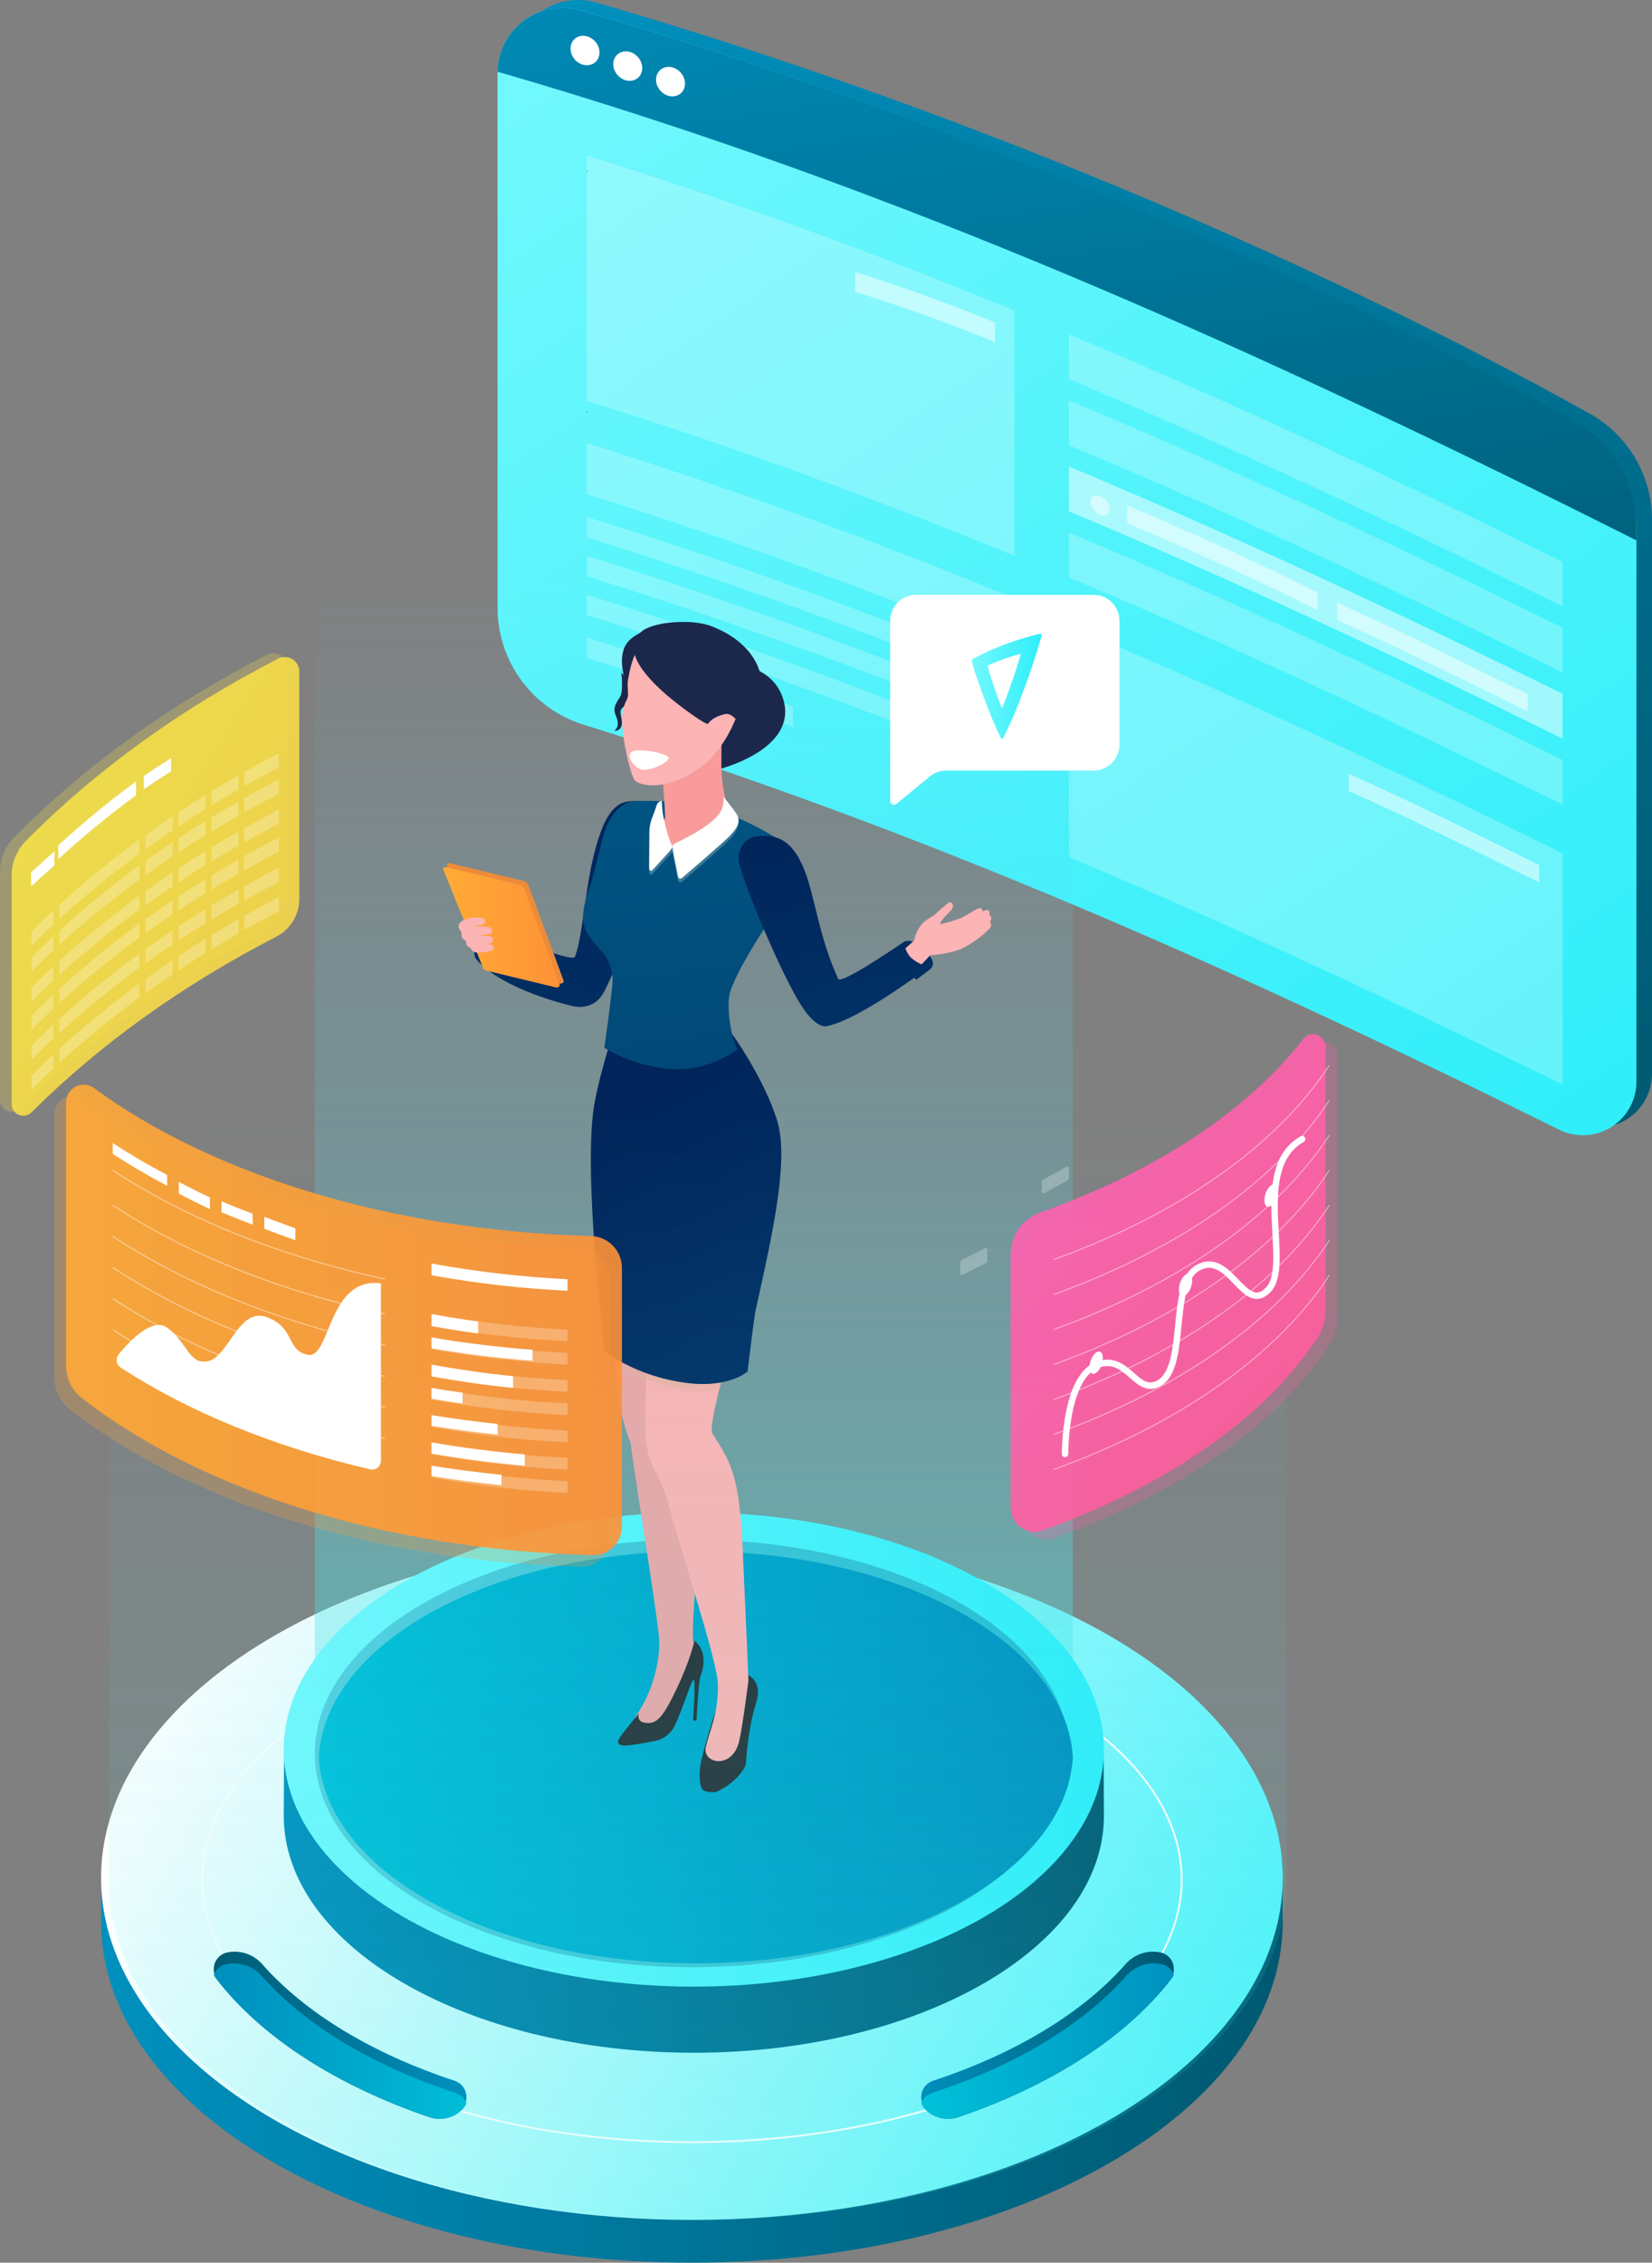 <?xml version="1.0" encoding="UTF-8"?>
<svg width="425px" height="582px" viewBox="0 0 425 582" version="1.1" xmlns="http://www.w3.org/2000/svg" xmlns:xlink="http://www.w3.org/1999/xlink">
    <rect x="0" y="0" width="425" height="582" fill="#808080" stroke="none"/>
    <!-- Generator: Sketch 51.1 (57501) - http://www.bohemiancoding.com/sketch -->
    <title>Asset 30</title>
    <desc>Created with Sketch.</desc>
    <defs>
        <linearGradient x1="12.252%" y1="-5.151%" x2="89.773%" y2="107.44%" id="linearGradient-1">
            <stop stop-color="#0090BE" offset="0%"></stop>
            <stop stop-color="#005971" offset="100%"></stop>
        </linearGradient>
        <linearGradient x1="12.258%" y1="-5.151%" x2="89.779%" y2="107.44%" id="linearGradient-2">
            <stop stop-color="#72F8FD" offset="0%"></stop>
            <stop stop-color="#2EEEF9" offset="100%"></stop>
        </linearGradient>
        <linearGradient x1="23.945%" y1="-28.719%" x2="77.84%" y2="136.638%" id="linearGradient-3">
            <stop stop-color="#0090BE" offset="0%"></stop>
            <stop stop-color="#005971" offset="100%"></stop>
        </linearGradient>
        <linearGradient x1="-0.319%" y1="48.851%" x2="99.673%" y2="48.851%" id="linearGradient-4">
            <stop stop-color="#0090BE" offset="0%"></stop>
            <stop stop-color="#005971" offset="100%"></stop>
        </linearGradient>
        <linearGradient x1="3.365%" y1="37.512%" x2="97.365%" y2="62.512%" id="linearGradient-5">
            <stop stop-color="#FFFFFF" offset="0%"></stop>
            <stop stop-color="#57F4FB" offset="100%"></stop>
        </linearGradient>
        <linearGradient x1="50.466%" y1="100.035%" x2="50.466%" y2="10.043%" id="linearGradient-6">
            <stop stop-color="#44ECE0" offset="0%"></stop>
            <stop stop-color="#5FD3FB" stop-opacity="0" offset="100%"></stop>
        </linearGradient>
        <linearGradient x1="0.253%" y1="-0.021%" x2="100.458%" y2="100.138%" id="linearGradient-7">
            <stop stop-color="#F7E748" offset="0%"></stop>
            <stop stop-color="#F7D348" offset="100%"></stop>
        </linearGradient>
        <linearGradient x1="-1.296%" y1="-0.322%" x2="98.871%" y2="99.849%" id="linearGradient-8">
            <stop stop-color="#F7E748" offset="0%"></stop>
            <stop stop-color="#F7D348" offset="100%"></stop>
        </linearGradient>
        <linearGradient x1="-0.728%" y1="49.657%" x2="99.272%" y2="49.657%" id="linearGradient-9">
            <stop stop-color="#0090BE" offset="0%"></stop>
            <stop stop-color="#005971" offset="100%"></stop>
        </linearGradient>
        <linearGradient x1="0.27%" y1="50.014%" x2="100.27%" y2="50.014%" id="linearGradient-10">
            <stop stop-color="#72F8FD" offset="0%"></stop>
            <stop stop-color="#2EEEF9" offset="100%"></stop>
        </linearGradient>
        <linearGradient x1="1.577%" y1="50.208%" x2="101.581%" y2="50.208%" id="linearGradient-11">
            <stop stop-color="#015482" offset="0%"></stop>
            <stop stop-color="#01245A" offset="100%"></stop>
        </linearGradient>
        <linearGradient x1="0.979%" y1="50.517%" x2="100.979%" y2="50.517%" id="linearGradient-12">
            <stop stop-color="#00BFD8" offset="0%"></stop>
            <stop stop-color="#0090BE" offset="100%"></stop>
        </linearGradient>
        <linearGradient x1="113.607%" y1="292.57%" x2="33.627%" y2="13.534%" id="linearGradient-13">
            <stop stop-color="#015482" offset="0%"></stop>
            <stop stop-color="#01245A" offset="100%"></stop>
        </linearGradient>
        <linearGradient x1="-47.989%" y1="527.199%" x2="56.014%" y2="-9.706%" id="linearGradient-14">
            <stop stop-color="#015482" offset="0%"></stop>
            <stop stop-color="#01245A" offset="100%"></stop>
        </linearGradient>
        <linearGradient x1="-7.114%" y1="70.724%" x2="92.886%" y2="70.724%" id="linearGradient-15">
            <stop stop-color="#00BFD8" offset="0%"></stop>
            <stop stop-color="#0090BE" offset="100%"></stop>
        </linearGradient>
        <linearGradient x1="2.722%" y1="49.556%" x2="102.584%" y2="49.556%" id="linearGradient-16">
            <stop stop-color="#FFAA36" offset="0%"></stop>
            <stop stop-color="#FF9136" offset="100%"></stop>
        </linearGradient>
        <linearGradient x1="46.645%" y1="1.754%" x2="86.613%" y2="384.782%" id="linearGradient-17">
            <stop stop-color="#015482" offset="0%"></stop>
            <stop stop-color="#01245A" offset="100%"></stop>
        </linearGradient>
        <linearGradient x1="323.448%" y1="1727.496%" x2="-20.339%" y2="-374.069%" id="linearGradient-18">
            <stop stop-color="#015482" offset="0%"></stop>
            <stop stop-color="#01245A" offset="100%"></stop>
        </linearGradient>
        <linearGradient x1="114.749%" y1="393.183%" x2="40.791%" y2="-10.87%" id="linearGradient-19">
            <stop stop-color="#015482" offset="0%"></stop>
            <stop stop-color="#01245A" offset="100%"></stop>
        </linearGradient>
        <linearGradient x1="50.366%" y1="100.255%" x2="50.366%" y2="9.255%" id="linearGradient-20">
            <stop stop-color="#44ECE0" offset="0%"></stop>
            <stop stop-color="#5FD3FB" stop-opacity="0" offset="100%"></stop>
        </linearGradient>
        <linearGradient x1="0.54%" y1="50.729%" x2="101.275%" y2="50.729%" id="linearGradient-21">
            <stop stop-color="#FFAA36" offset="0%"></stop>
            <stop stop-color="#FF9136" offset="100%"></stop>
        </linearGradient>
        <linearGradient x1="0.68%" y1="49.777%" x2="100.482%" y2="49.777%" id="linearGradient-22">
            <stop stop-color="#FFAA36" offset="0%"></stop>
            <stop stop-color="#FF9136" offset="100%"></stop>
        </linearGradient>
        <linearGradient x1="22.232%" y1="-7.688%" x2="116.476%" y2="135.098%" id="linearGradient-23">
            <stop stop-color="#FF64B8" offset="0%"></stop>
            <stop stop-color="#FF598A" offset="100%"></stop>
        </linearGradient>
        <linearGradient x1="-0.009%" y1="50.01%" x2="100.22%" y2="50.01%" id="linearGradient-24">
            <stop stop-color="#72F8FD" offset="0%"></stop>
            <stop stop-color="#2EEEF9" offset="100%"></stop>
        </linearGradient>
        <linearGradient x1="-2.199%" y1="50.803%" x2="97.862%" y2="50.803%" id="linearGradient-25">
            <stop stop-color="#0090BE" offset="0%"></stop>
            <stop stop-color="#005971" offset="100%"></stop>
        </linearGradient>
        <linearGradient x1="3.955%" y1="49.766%" x2="103.982%" y2="49.766%" id="linearGradient-26">
            <stop stop-color="#00BFD8" offset="0%"></stop>
            <stop stop-color="#0090BE" offset="100%"></stop>
        </linearGradient>
        <linearGradient x1="97.89%" y1="50.804%" x2="-2.15%" y2="50.804%" id="linearGradient-27">
            <stop stop-color="#0090BE" offset="0%"></stop>
            <stop stop-color="#005971" offset="100%"></stop>
        </linearGradient>
        <linearGradient x1="103.981%" y1="49.765%" x2="3.981%" y2="49.765%" id="linearGradient-28">
            <stop stop-color="#00BFD8" offset="0%"></stop>
            <stop stop-color="#0090BE" offset="100%"></stop>
        </linearGradient>
    </defs>
    <g id="Page-1" stroke="none" stroke-width="1" fill="none" fill-rule="evenodd">
        <g id="Driven---Coach" transform="translate(-838, -121)">
            <g id="Asset-30" transform="translate(838, 121)">
                <path d="M408.924,106.352 C335.271,65.379 243.12,26.655 153.435,0.667 C148.375,-0.805 142.918,0.19 138.702,3.353 C134.487,6.516 132.004,11.479 132,16.751 L132,154.343 C131.999,168.121 140.957,180.298 154.105,184.393 C241.743,211.61 321.652,247.161 405.047,288.553 C409.324,290.683 414.398,290.449 418.461,287.934 C422.523,285.418 424.997,280.98 425,276.2 L425,133.682 C425.002,122.327 418.847,111.864 408.924,106.352 Z" id="Shape" fill="url(#linearGradient-1)" fill-rule="nonzero"></path>
                <path d="M404.941,108.343 C331.289,67.396 239.181,28.655 149.435,2.667 C144.375,1.195 138.918,2.19 134.702,5.353 C130.487,8.516 128.004,13.479 128,18.751 L128,156.334 C127.993,170.117 136.952,182.299 150.105,186.393 C237.743,213.61 317.652,249.161 401.047,290.553 C405.324,292.683 410.398,292.449 414.461,289.934 C418.523,287.418 420.997,282.98 421,278.2 L421,135.708 C421.012,124.345 414.865,113.87 404.941,108.343 Z" id="Shape" fill="url(#linearGradient-2)" fill-rule="nonzero"></path>
                <path d="M404.94,108.139 C331.269,67.263 239.107,28.598 149.411,2.661 C144.352,1.197 138.899,2.195 134.688,5.353 C130.478,8.512 128,13.464 128,18.722 L128,18.444 C231.508,48.444 323.322,89.868 421,139 L421,135.45 C421.011,124.11 414.863,113.656 404.94,108.139 Z" id="Shape" fill="url(#linearGradient-3)" fill-rule="nonzero"></path>
                <ellipse id="Oval" fill="#FFFFFF" fill-rule="nonzero" transform="translate(150.5, 13) rotate(-41.28) translate(-150.5, -13) " cx="150.5" cy="13" rx="3.5" ry="4"></ellipse>
                <ellipse id="Oval" fill="#FFFFFF" fill-rule="nonzero" transform="translate(161.5, 17) rotate(-41.28) translate(-161.5, -17) " cx="161.5" cy="17" rx="3.5" ry="4"></ellipse>
                <ellipse id="Oval" fill="#FFFFFF" fill-rule="nonzero" transform="translate(172.5, 21) rotate(-41.28) translate(-172.5, -21) " cx="172.5" cy="21" rx="3.5" ry="4"></ellipse>
                <path d="M261,79.917 L261,143 C225.167,128.267 188.805,114.897 151,103.083 L151,40 C188.805,51.823 225.167,65.175 261,79.917 Z" id="Shape" fill="#FFFFFF" fill-rule="nonzero" opacity="0.25"></path>
                <path d="M261,153.898 L261,167 C225.167,152.274 188.805,138.91 151,127.102 L151,114 C188.805,125.809 225.167,139.164 261,153.898 Z" id="Shape" fill="#FFFFFF" fill-rule="nonzero" opacity="0.25"></path>
                <path d="M261,172.776 L261,178 C225.167,163.319 188.805,149.997 151,138.224 L151,133 C188.805,144.746 225.167,158.086 261,172.776 Z" id="Shape" fill="#FFFFFF" fill-rule="nonzero" opacity="0.25"></path>
                <path d="M261,182.776 L261,188 C225.167,173.319 188.805,159.997 151,148.224 L151,143 C188.805,154.772 225.167,168.06 261,182.776 Z" id="Shape" fill="#FFFFFF" fill-rule="nonzero" opacity="0.25"></path>
                <path d="M261,192.776 L261,198 C225.167,183.319 188.805,169.997 151,158.224 L151,153 C188.805,164.772 225.167,178.086 261,192.776 Z" id="Shape" fill="#FFFFFF" fill-rule="nonzero" opacity="0.25"></path>
                <path d="M204,181.779 L204,187 C186.606,180.746 168.939,174.82 151,169.221 L151,164 C168.962,169.587 186.629,175.513 204,181.779 Z" id="Shape" fill="#FFFFFF" fill-rule="nonzero" opacity="0.25"></path>
                <path d="M256,82.962 L256,88 C244.276,83.217 232.375,78.882 220,75.046 L220,70 C232.375,73.835 244.276,78.179 256,82.962 Z" id="Shape" fill="#FFFFFF" fill-rule="nonzero" opacity="0.5"></path>
                <path d="M151.11,44 L151,44" id="Shape" stroke="#231F20" stroke-width="0.25"></path>
                <path d="M151.11,106 L151,106" id="Shape" stroke="#231F20" stroke-width="0.25"></path>
                <path d="M402,195.461 L402,207 C359.261,185.873 317.424,166.27 275,148.539 L275,137 C317.424,154.731 359.261,174.334 402,195.461 Z" id="Shape" fill="#FFFFFF" fill-rule="nonzero" opacity="0.25"></path>
                <path d="M402,219.503 L402,279 C359.261,257.838 317.424,238.235 275,220.497 L275,161 C317.424,178.738 359.261,198.35 402,219.503 Z" id="Shape" fill="#FFFFFF" fill-rule="nonzero" opacity="0.25"></path>
                <path d="M402,178.461 L402,190 C359.261,168.873 317.424,149.27 275,131.539 L275,120 C317.424,137.731 359.261,157.377 402,178.461 Z" id="Shape" fill="#FFFFFF" fill-rule="nonzero" opacity="0.5"></path>
                <path d="M402,161.461 L402,173 C359.261,151.873 317.424,132.27 275,114.539 L275,103 C317.424,120.731 359.261,140.334 402,161.461 Z" id="Shape" fill="#FFFFFF" fill-rule="nonzero" opacity="0.25"></path>
                <path d="M402,144.461 L402,156 C359.261,134.873 317.424,115.27 275,97.504 L275,86 C317.424,103.731 359.261,123.334 402,144.461 Z" id="Shape" fill="#FFFFFF" fill-rule="nonzero" opacity="0.25"></path>
                <path d="M339,152.435 L339,157 C322.514,148.637 306.374,141.579 290,134.565 L290,130 C306.374,137.014 322.514,144.073 339,152.435 Z" id="Shape" fill="#FFFFFF" fill-rule="nonzero" opacity="0.5"></path>
                <path d="M393,178.536 L393,183 C376.506,174.83 360.201,166.738 344,159.464 L344,155 C360.546,162.48 376.471,170.4 393,178.536 Z" id="Shape" fill="#FFFFFF" fill-rule="nonzero" opacity="0.5"></path>
                <path d="M396,222.534 L396,227 C379.514,218.828 363.201,210.733 347,203.466 L347,199 C363.546,206.44 379.514,214.362 396,222.534 Z" id="Shape" fill="#FFFFFF" fill-rule="nonzero" opacity="0.5"></path>
                <ellipse id="Oval" fill="#FFFFFF" fill-rule="nonzero" opacity="0.5" transform="translate(283, 130) rotate(-41.28) translate(-283, -130) " cx="283" cy="130" rx="2" ry="3"></ellipse>
                <path d="M330,494.328 C330,542.746 261.956,582 178.013,582 C94.07,582 26,542.746 26,494.328 C26,487.503 26.165,479 26.165,479 L329.852,479 C329.852,479 330,487.642 330,494.328 Z" id="Shape" fill="url(#linearGradient-4)" fill-rule="nonzero"></path>
                <ellipse id="Oval" fill="url(#linearGradient-5)" fill-rule="nonzero" cx="178" cy="483" rx="152" ry="88"></ellipse>
                <ellipse id="Oval-2" stroke="#FFFFFF" stroke-width="0.5" cx="178" cy="483.5" rx="126" ry="67.5"></ellipse>
                <path d="M276,450.558 C276,481.726 232.348,507 178.504,507 C124.661,507 81,481.7 81,450.558 L81,141.576 C81,141.576 105.07,104 181.4,104 C253.017,104 276,141.576 276,141.576 L276,450.558 Z" id="Shape-2" fill="url(#linearGradient-6)" fill-rule="nonzero" opacity="0.5"></path>
                <path d="M4.7669653e-05,224.195 L4.7669653e-05,283.003 C-0.007,284.21 0.717,285.302 1.833,285.769 C2.948,286.235 4.236,285.983 5.093,285.132 C22.583,267.687 43.878,252.405 68.071,239.955 C71.731,238.054 74.019,234.272 74,230.155 L74,171.729 C74.011,170.437 73.352,169.232 72.259,168.541 C71.145,167.862 69.756,167.819 68.602,168.428 C43.547,181.303 21.591,197.193 3.665,215.342 C1.328,217.7 0.012,220.879 4.7669653e-05,224.195 Z" id="Shape-3" fill="url(#linearGradient-7)" fill-rule="nonzero" opacity="0.25"></path>
                <path d="M3,225.205 L3,284.012 C2.997,285.217 3.721,286.306 4.836,286.77 C5.951,287.234 7.236,286.982 8.092,286.132 C25.578,268.702 46.867,253.409 71.055,240.949 C74.71,239.059 77.003,235.292 77,231.183 L77,172.724 C77.002,171.422 76.322,170.215 75.208,169.54 C74.094,168.865 72.707,168.82 71.551,169.422 C46.484,182.299 24.551,198.191 6.612,216.342 C4.291,218.71 2.994,221.892 3,225.205 Z" id="Shape-4" fill="url(#linearGradient-8)" fill-rule="nonzero" opacity="0.9"></path>
                <path d="M14,219 L14,222.61 C11.96,224.381 9.96,226.177 8,228 L8,224.39 C9.953,222.567 11.953,220.77 14,219 Z" id="Shape-5" fill="#FFFFFF" fill-rule="nonzero"></path>
                <path d="M35,201 L35,204.562 C28.038,209.667 21.361,215.154 15,221 L15,217.438 C21.361,211.593 28.038,206.105 35,201 Z" id="Shape-6" fill="#FFFFFF" fill-rule="nonzero"></path>
                <path d="M44,195 L44,198.417 C41.608,199.912 39.275,201.439 37,203 L37,199.591 C39.281,198.031 41.614,196.5 44,195 Z" id="Shape-7" fill="#FFFFFF" fill-rule="nonzero"></path>
                <g id="Group" opacity="0.25" transform="translate(8, 193)" fill="#FFFFFF" fill-rule="nonzero">
                    <path d="M63.728,0.747 L63.728,4.397 C60.701,5.973 57.717,7.588 54.777,9.242 L54.777,5.584 C57.717,3.925 60.701,2.313 63.728,0.747 Z" id="Shape-8"></path>
                    <path d="M5.725,41.187 L5.725,44.845 C3.808,46.639 1.929,48.459 0.088,50.305 L0.088,46.647 C1.92,44.845 3.805,42.981 5.725,41.187 Z" id="Shape-9"></path>
                    <path d="M27.862,22.906 L27.862,26.555 C20.687,31.798 13.806,37.434 7.25,43.438 L7.25,39.789 C13.804,33.783 20.685,28.146 27.862,22.906 Z" id="Shape-10"></path>
                    <path d="M36.436,16.883 L36.436,20.558 C34.04,22.17 31.702,23.809 29.422,25.474 L29.422,21.816 C31.708,20.139 34.046,18.495 36.436,16.883 Z" id="Shape-11"></path>
                    <path d="M44.896,11.431 L44.896,15.089 C42.512,16.566 40.174,18.073 37.883,19.609 L37.883,15.951 C40.174,14.409 42.512,12.902 44.896,11.431 Z" id="Shape-12"></path>
                    <path d="M53.365,6.384 L53.365,10.042 C50.99,11.413 48.631,12.803 46.352,14.21 L46.352,10.552 C48.631,9.136 50.99,7.747 53.365,6.384 Z" id="Shape-13"></path>
                </g>
                <g id="Group-2" opacity="0.25" transform="translate(8, 200)" fill="#FFFFFF" fill-rule="nonzero">
                    <path d="M63.728,0.474 L63.728,4.123 C60.701,5.696 57.717,7.307 54.777,8.956 L54.777,5.307 C57.717,3.646 60.701,2.035 63.728,0.474 Z" id="Shape-14"></path>
                    <path d="M5.725,40.816 L5.725,44.465 C3.808,46.254 1.929,48.07 0.088,49.912 L0.088,46.263 C1.92,44.43 3.805,42.605 5.725,40.816 Z" id="Shape-15"></path>
                    <path d="M27.862,22.579 L27.862,26.219 C20.687,31.45 13.806,37.072 7.25,43.061 L7.25,39.421 C13.804,33.429 20.685,27.807 27.862,22.579 Z" id="Shape-16"></path>
                    <path d="M36.436,16.57 L36.436,20.219 C34.04,21.822 31.702,23.453 29.422,25.114 L29.422,21.482 C31.708,19.81 34.046,18.173 36.436,16.57 Z" id="Shape-17"></path>
                    <path d="M44.896,11.123 L44.896,14.772 C42.512,16.246 40.174,17.749 37.883,19.281 L37.883,15.632 C40.174,14.099 42.512,12.596 44.896,11.123 Z" id="Shape-18"></path>
                    <path d="M53.365,6.14 L53.365,9.789 C50.99,11.149 48.631,12.535 46.352,13.947 L46.352,10.298 C48.631,8.842 50.99,7.456 53.365,6.14 Z" id="Shape-19"></path>
                </g>
                <g id="Group-3" opacity="0.25" transform="translate(8, 208)" fill="#FFFFFF" fill-rule="nonzero">
                    <path d="M63.728,0.211 L63.728,3.877 C60.701,5.439 57.717,7.05 54.777,8.711 L54.777,5.061 C57.717,3.389 60.701,1.772 63.728,0.211 Z" id="Shape-20"></path>
                    <path d="M5.725,40.553 L5.725,44.202 C3.808,45.991 1.929,47.807 0.088,49.649 L0.088,46 C1.923,44.158 3.802,42.342 5.725,40.553 Z" id="Shape-21"></path>
                    <path d="M27.862,22.307 L27.862,25.956 C20.687,31.187 13.806,36.809 7.25,42.798 L7.25,39.149 C13.806,33.16 20.687,27.537 27.862,22.307 Z" id="Shape-22"></path>
                    <path d="M36.436,16.298 L36.436,19.947 C34.04,21.556 31.702,23.19 29.422,24.851 L29.422,21.193 C31.708,19.532 34.046,17.901 36.436,16.298 Z" id="Shape-23"></path>
                    <path d="M44.896,10.86 L44.896,14.509 C42.512,15.974 40.162,17.482 37.883,19.009 L37.883,15.368 C40.174,13.836 42.512,12.333 44.896,10.86 Z" id="Shape-24"></path>
                    <path d="M53.365,5.833 L53.365,9.482 C50.99,10.833 48.631,12.219 46.352,13.64 L46.352,9.991 C48.631,8.579 50.99,7.193 53.365,5.833 Z" id="Shape-25"></path>
                </g>
                <g id="Group-4" opacity="0.25" transform="translate(8, 215)" fill="#FFFFFF" fill-rule="nonzero">
                    <path d="M63.728,0.439 L63.728,4.088 C60.701,5.649 57.717,7.26 54.777,8.921 L54.777,5.263 C57.717,3.602 60.701,1.994 63.728,0.439 Z" id="Shape-26"></path>
                    <path d="M5.725,40.781 L5.725,44.43 C3.808,46.219 1.929,48.035 0.088,49.877 L0.088,46.228 C1.923,44.386 3.802,42.57 5.725,40.781 Z" id="Shape-27"></path>
                    <path d="M27.862,22.535 L27.862,26.184 C20.687,31.415 13.806,37.037 7.25,43.026 L7.25,39.377 C13.806,33.388 20.687,27.766 27.862,22.535 Z" id="Shape-28"></path>
                    <path d="M36.436,16.535 L36.436,20.175 C34.04,21.772 31.702,23.404 29.422,25.07 L29.422,21.421 C31.708,19.76 34.046,18.132 36.436,16.535 Z" id="Shape-29"></path>
                    <path d="M44.896,11.088 L44.896,14.737 C42.512,16.205 40.174,17.708 37.883,19.246 L37.883,15.596 C40.174,14.058 42.512,12.556 44.896,11.088 Z" id="Shape-30"></path>
                    <path d="M53.365,6.061 L53.365,9.711 C50.99,11.061 48.631,12.447 46.352,13.868 L46.352,10.219 C48.631,8.772 50.99,7.421 53.365,6.061 Z" id="Shape-31"></path>
                </g>
                <g id="Group-5" opacity="0.25" transform="translate(8, 223)" fill="#FFFFFF" fill-rule="nonzero">
                    <path d="M63.728,0.167 L63.728,3.816 C60.701,5.383 57.72,6.994 54.786,8.649 L54.786,5.009 C57.714,3.342 60.695,1.728 63.728,0.167 Z" id="Shape-32"></path>
                    <path d="M5.725,40.509 L5.725,44.158 C3.808,45.947 1.929,47.763 0.088,49.605 L0.088,45.974 C1.923,44.126 3.802,42.304 5.725,40.509 Z" id="Shape-33"></path>
                    <path d="M27.862,22.263 L27.862,25.912 C20.687,31.143 13.806,36.765 7.25,42.754 L7.25,39.105 C13.806,33.116 20.687,27.494 27.862,22.263 Z" id="Shape-34"></path>
                    <path d="M36.436,16.263 L36.436,19.912 C34.043,21.518 31.693,23.158 29.422,24.807 L29.422,21.158 C31.708,19.491 34.046,17.86 36.436,16.263 Z" id="Shape-35"></path>
                    <path d="M44.896,10.816 L44.896,14.465 C42.512,15.927 40.174,17.43 37.883,18.974 L37.883,15.325 C40.174,13.798 42.512,12.295 44.896,10.816 Z" id="Shape-36"></path>
                    <path d="M53.365,5.789 L53.365,9.439 C50.99,10.798 48.631,12.184 46.352,13.596 L46.352,9.947 C48.631,8.535 50.99,7.149 53.365,5.789 Z" id="Shape-37"></path>
                </g>
                <g id="Group-6" opacity="0.25" transform="translate(8, 230)" fill="#FFFFFF" fill-rule="nonzero">
                    <path d="M63.728,0.774 L63.728,4.397 C60.701,5.968 57.717,7.583 54.777,9.242 L54.777,5.575 C57.717,3.945 60.701,2.345 63.728,0.774 Z" id="Shape-38"></path>
                    <path d="M5.725,41.213 L5.725,44.845 C3.808,46.65 1.929,48.471 0.088,50.305 L0.088,46.647 C1.92,44.845 3.805,43.016 5.725,41.213 Z" id="Shape-39"></path>
                    <path d="M27.862,22.932 L27.862,26.59 C20.687,31.833 13.806,37.47 7.25,43.473 L7.25,39.815 C13.806,33.812 20.687,28.175 27.862,22.932 Z" id="Shape-40"></path>
                    <path d="M36.436,16.909 L36.436,20.567 C34.04,22.167 31.702,23.803 29.422,25.474 L29.422,21.824 C31.708,20.171 34.046,18.533 36.436,16.909 Z" id="Shape-41"></path>
                    <path d="M44.896,11.431 L44.896,15.089 C42.512,16.566 40.174,18.073 37.883,19.609 L37.883,15.951 C40.174,14.427 42.512,12.92 44.896,11.431 Z" id="Shape-42"></path>
                    <path d="M53.365,6.419 L53.365,10.077 C50.99,11.431 48.631,12.82 46.352,14.236 L46.352,10.552 C48.631,9.162 50.99,7.773 53.365,6.419 Z" id="Shape-43"></path>
                </g>
                <path d="M284,467.032 C284,500.73 236.767,528 178.5,528 C120.233,528 73,500.686 73,467.032 C73,462.285 73.113,447 73.113,447 L283.887,447 C283.887,447 284,462.381 284,467.032 Z" id="Shape-44" fill="url(#linearGradient-9)" fill-rule="nonzero"></path>
                <ellipse id="Oval-3" fill="url(#linearGradient-10)" fill-rule="nonzero" cx="178.5" cy="450" rx="105.5" ry="61"></ellipse>
                <path d="M275,450.991 C275,451.595 275,452.19 274.948,452.742 C273.269,482.307 230.51,506 178,506 C125.49,506 82.714,482.351 81.052,452.785 C81.052,452.19 81,451.595 81,451.035 C81,420.647 124.428,396 177.991,396 C231.554,396 275,420.594 275,450.991 Z" id="Shape-45" fill="url(#linearGradient-11)" fill-rule="nonzero" opacity="0.25"></path>
                <path d="M276,452 C274.337,481.422 231.539,505 179,505 C126.461,505 83.663,481.422 82,452 C83.654,422.569 126.453,399 179,399 C231.547,399 274.337,422.578 276,452 Z" id="Shape-46" fill="url(#linearGradient-12)" fill-rule="nonzero"></path>
                <path d="M183.521,286.498 C183.521,286.498 191.983,291.545 189.566,310.615 C188.184,321.512 177.908,362.132 177.908,362.132 C177.908,362.132 183.953,376.374 181.267,390.074 C179.117,401.023 177.666,421.578 178.504,422.486 C182.217,426.564 175.559,433.532 175.559,433.532 C175.559,433.532 173.227,441.818 169.048,444.551 C167.45,445.59 161.172,444.944 163.634,441.355 C167.398,435.829 169.479,429.308 169.618,422.6 C169.67,418.688 164.013,384.468 162.217,371.213 C162.114,370.401 160.188,366.978 159.307,359.696 C153.927,315.033 155.11,286 155.11,286 L183.521,286.498 Z" id="Shape-47" fill="#EAA7A7" fill-rule="nonzero"></path>
                <path d="M178.656,422 C178.656,422 182.652,424.738 180.209,431.153 C179.72,432.412 179.179,442.54 179.179,442.54 L178.307,442.54 C178.307,442.54 179.005,432.288 178.508,431.96 C178.351,431.853 177.679,433.289 177.242,434.529 C176.021,438.029 174.625,441.671 173.683,443.683 C172.744,445.746 170.917,447.252 168.735,447.759 C163.631,448.751 160.926,449.141 160.054,448.955 C158.702,448.645 158.597,447.98 160.054,446.075 C162.628,442.699 164.417,440.679 164.417,440.679 C164.163,441.162 164.164,441.741 164.42,442.223 C164.677,442.704 165.154,443.023 165.69,443.071 C168.701,443.63 170.254,442.389 173.979,434.583 C177.705,426.776 178.656,422 178.656,422 Z" id="Shape-48" fill="#263238" fill-rule="nonzero"></path>
                <path d="M192.047,430.638 C192.047,430.638 196.334,432.108 194.578,437.761 C192.263,445.208 191.975,453.145 191.876,453.757 C191.66,454.939 189.273,458.553 184.581,460.758 C183.384,461.318 181.493,460.758 181.069,460.565 C179.727,459.891 179.872,455.315 180.304,453.346 C181.937,446.404 184.104,439.592 186.788,432.966 C186.788,432.966 189.147,428.346 192.047,430.638 Z" id="Shape-49" fill="#263238" fill-rule="nonzero"></path>
                <path d="M193.97,286.039 C193.97,286.039 199.982,294.337 197.32,308.666 C193.687,328.273 181.49,365.848 183.277,368.701 C187.975,376.232 190.148,378.893 191.067,398.449 C191.617,410.438 192.553,432.236 192.553,432.236 C192.553,432.236 191.076,443.877 190.165,447.83 C188.447,455.264 180.657,453.659 181.576,449.4 C182.435,445.299 184.917,440.84 184.668,433.048 C184.471,427.053 175.607,400.491 171.261,384.391 C170.343,382.061 169.302,379.783 168.143,377.567 C167.001,375.385 166.159,372.331 166.03,367.785 C165.592,353.317 170.033,280.986 170.033,280.986 C170.033,280.986 185.476,266.92 193.97,286.039 Z" id="Shape-50" fill="#FCB4B4" fill-rule="nonzero"></path>
                <path d="M157.938,351.193 C157.582,348.012 157.27,344.948 157,342 L170.773,344.147 L181,349.064 C180.191,352.108 179.451,354.845 178.857,357 C176.18,356.855 173.52,356.495 170.902,355.922 C164.954,354.7 160.142,353.1 157.938,351.193 Z" id="Shape-51" fill="#DDB19E" fill-rule="nonzero" opacity="0.35"></path>
                <path d="M159.835,173 C159.835,173 160.482,177.85 159.447,179.359 C157.555,182.121 157.968,182.867 158.639,184.621 C159.577,187.112 158,187.998 158,187.998 C158,187.998 160.425,188.191 159.932,185.112 C159.577,182.99 159.124,182.481 161.347,181.2 C163.57,179.92 162.907,176.298 162.907,176.298 L159.835,173 Z" id="Shape-52" fill="#1B284C" fill-rule="nonzero"></path>
                <path d="M185.525,163.074 C185.525,163.074 202.293,178.388 191.216,179.438 C177.866,180.714 169.104,188.328 165.131,185.29 C162.373,183.18 161.661,179.577 161.401,178.197 C161.184,177.129 160.655,174.959 160.256,172.719 C159.675,169.472 160.143,167.224 161.054,165.774 C163.752,161.39 174.404,159.697 178.065,160.044 C185.265,160.738 185.525,163.074 185.525,163.074 Z" id="Shape-53" fill="#1B284C" fill-rule="nonzero"></path>
                <path d="M184.472,198 C184.472,198 205.671,192.917 201.442,179.683 C199.394,173.215 193.134,171.471 191.396,171.225 C184.605,170.349 182.424,172.172 180.234,174.205 C176.811,177.387 179.498,179.56 175.801,180.051 C172.103,180.542 182.388,184.433 182.805,184.591 C183.222,184.749 184.472,198 184.472,198 Z" id="Shape-54" fill="#1B284C" fill-rule="nonzero"></path>
                <path d="M177.255,357.936 C173.87,357.562 168.052,355.875 166,354.614 C166.485,340.912 167.602,317.75 168.511,302.587 C168.502,302.422 168.502,302.257 168.511,302.091 C169.74,290.137 170.762,281.225 170.762,281.225 L171.212,280.825 C174.883,280.008 184.744,278.538 192.734,283.851 L192.847,284.051 C192.986,284.311 193.133,284.572 193.271,284.85 C193.505,285.294 193.73,285.72 193.938,286.233 C193.938,286.233 199.998,294.501 197.314,308.769 C194.847,321.941 188.458,344.972 185.107,357.388 C182.527,357.927 179.885,358.111 177.255,357.936 Z" id="Shape-55" fill="#DDB19E" fill-rule="nonzero" opacity="0.35"></path>
                <path d="M159.488,260 C159.488,260 154.636,274.444 152.943,283.785 C149.774,301.33 155.608,347.738 155.608,347.738 C161.665,351.879 168.584,354.569 175.835,355.602 C187.285,357.349 192.329,352.779 192.329,352.779 C192.329,352.779 193.918,339.157 194.413,336.938 C198.936,316.613 203.094,297.905 199.838,287.918 C196.236,276.786 188.449,266.125 188.449,266.125 L159.488,260 Z" id="Shape-56" fill="url(#linearGradient-13)" fill-rule="nonzero"></path>
                <path d="M126.99,239.361 C126.99,239.361 147.166,247.824 147.908,246.081 C149.676,241.802 150.556,229.731 152.289,221.965 C155.015,209.868 157.982,206.53 161.778,206.138 C165.228,205.78 168.816,205.702 168.997,211.367 C169.179,217.032 159.561,248.042 155.196,255.468 C152.203,260.592 146.743,258.631 146.743,258.631 C146.743,258.631 129.267,254.666 122.47,246.674 C121.263,245.096 122.246,238.01 126.99,239.361 Z" id="Shape-57" fill="url(#linearGradient-14)" fill-rule="nonzero"></path>
                <polygon id="Shape-58" fill="url(#linearGradient-15)" fill-rule="nonzero" points="115 222.52 115.521 222 116 222.252 115.347 223"></polygon>
                <path d="M125.139,247.718 C125.217,248.246 125.26,248.334 126.002,248.598 L144.06,252.996 C144.647,253.039 145.062,252.758 144.992,252.23 L135.977,227.761 C135.82,227.158 135.329,226.706 134.725,226.609 L115.726,222.018 C115.268,221.93 114.94,222.176 115.009,222.695 L125.139,247.718 Z" id="Shape-59" fill="#EC8C39" fill-rule="nonzero"></path>
                <polygon id="Shape-60" fill="#EC8C39" fill-rule="nonzero" points="144 252.641 144.515 252 145 252.311 144.455 253"></polygon>
                <path d="M124.192,248.759 C124.261,249.287 124.304,249.375 125.054,249.639 L143.062,253.994 C143.656,254.047 144.061,253.756 143.992,253.228 L134.971,228.751 C134.769,228.18 134.3,227.75 133.722,227.607 L114.766,223.014 C114.301,222.926 113.844,223.269 114.051,223.691 L124.192,248.759 Z" id="Shape-61" fill="url(#linearGradient-16)" fill-rule="nonzero"></path>
                <path d="M118.11,237.659 C118.01,237.948 117.978,238.257 118.015,238.56 C118.144,239.045 118.41,239.182 118.675,239.726 C118.795,239.964 118.675,240.841 118.838,241.155 C119.276,241.793 119.696,241.878 119.85,242.142 C120.004,242.406 119.85,243.121 120.399,243.452 C120.768,243.622 121.085,243.886 121.316,244.218 C121.693,245.069 122.774,245.009 123.357,244.992 C124.401,244.97 125.438,244.819 126.443,244.541 C126.751,244.427 126.965,244.149 126.996,243.825 C127.027,243.501 126.869,243.188 126.589,243.018 C126.034,242.85 125.454,242.778 124.874,242.806 C124.677,242.806 126.906,242.967 126.855,241.7 C126.839,241.268 126.539,240.898 126.118,240.789 C125.397,240.687 123.545,240.67 123.545,240.67 C123.545,240.67 123.22,240.577 123.631,240.534 C124.043,240.492 125.946,240.296 126.135,240.245 C126.761,240.032 126.769,238.773 125.878,238.501 C124.511,238.229 123.11,238.18 121.728,238.356 C121.728,238.356 123.022,237.973 124.343,237.735 C124.926,237.633 125.029,236.391 124.026,236.093 C123.726,236.017 119.601,235.566 118.11,237.659 Z" id="Shape-62" fill="#FCB4B4" fill-rule="nonzero"></path>
                <path d="M187.787,255.354 C187.018,257.985 187.481,265.169 189.743,270.02 C185.76,272.484 178.913,276.782 167.357,274.204 C163.155,273.334 159.134,271.743 155.469,269.502 C155.775,267.818 157.583,254.214 157.583,252.214 C157.617,249.197 156.443,246.292 154.325,244.153 C150.377,239.767 148.456,237.478 151.495,228.838 C152.369,226.408 153.871,220.566 154.753,216.654 C156.5,208.997 160.256,206.128 163.488,206.049 C176.974,205.628 187.402,207.804 200.644,216.119 C210.566,222.329 200.434,233.162 200.434,233.162 C200.434,233.162 189.839,248.284 187.787,255.354 Z" id="Shape-63" fill="url(#linearGradient-17)" fill-rule="nonzero"></path>
                <path d="M188,210.659 C188,210.659 185.502,203.355 185.582,196.797 C185.644,191.01 185.582,189 185.582,189 L170,194.952 C170,194.952 171.098,206.673 171.098,210.277 C171.098,211.048 169.22,212.426 170.726,215.657 C171.843,218.031 178.619,223.853 188,210.659 Z" id="Shape-64" fill="#F99B9B" fill-rule="nonzero"></path>
                <path d="M175.254,163.152 C164.587,161.942 162.711,168.14 161.541,175.018 C161.318,176.297 161.679,178.152 161.541,179.135 C161.361,180.319 159.571,181.895 160.096,186.822 C160.446,190.853 161.225,194.834 162.419,198.696 C163.021,200.716 163.417,201.116 164.785,201.552 C168.295,202.64 174.248,201.996 180.898,196.825 C186.808,192.228 189.768,183.767 190,182.896 L187.54,170.064 C187.54,170.064 180.941,163.779 175.254,163.152 Z" id="Shape-65" fill="#FCB4B4" fill-rule="nonzero"></path>
                <path d="M179.365,165.249 C179.256,165.219 179.154,165.168 179.065,165.099 C178.905,164.929 179.055,164.979 179.365,165.249 Z" id="Shape-66" fill="#F2C4AC" fill-rule="nonzero" opacity="0.34"></path>
                <path d="M172.484,179.581 C167.028,175.084 158.965,166.981 165.35,162.199 C167.39,160.677 175.505,158.48 184.085,161.533 C185.341,161.983 203.5,169.316 192.45,187.788 C191.589,189.207 189.283,183.006 186.477,183.689 C182.906,184.554 182.493,185.929 182.08,186.171 C181.667,186.413 177.011,183.3 172.484,179.581 Z" id="Shape-67" fill="#1B284C" fill-rule="nonzero"></path>
                <path d="M172.942,218.603 C173.146,218.939 172.779,219.355 172.315,219.939 L167.822,224.838 C167.373,225.183 166.941,225.033 167.007,223.83 L167.007,214.181 C167.227,211.9 168.205,210.272 168.808,208.176 C169.009,207.545 169.52,207.09 170.129,207 C170.148,208.068 170.225,209.134 170.358,210.193 C170.57,211.272 171.662,216.304 172.942,218.603 Z" id="Shape-68" fill="#ACC6CC" fill-rule="nonzero" opacity="0.35"></path>
                <path d="M186.199,206 C186.337,207.537 185.932,209.073 185.057,210.33 C182.361,214.046 173.774,217.858 173.774,217.858 C173.147,218.183 172.915,218.323 173.027,219.465 L174.435,226.492 C174.598,227.037 175.062,227.168 175.526,226.764 C175.526,226.764 186.165,217.612 187.779,215.846 C189.642,213.809 190.303,212.254 189.874,210.69 C189.608,209.707 186.199,206 186.199,206 Z" id="Shape-69" fill="#ACC6CC" fill-rule="nonzero" opacity="0.35"></path>
                <path d="M172.945,217.58 C173.144,217.925 172.772,218.34 172.297,218.923 L167.825,223.838 C167.366,224.183 166.96,224.033 167.003,222.839 L167.081,213.187 C167.315,210.915 168.301,209.279 168.906,207.184 C169.087,206.559 169.607,206.097 170.238,206 C170.238,206 170.324,207.768 170.515,209.182 C170.679,210.261 171.682,215.29 172.945,217.58 Z" id="Shape-70" fill="#FFFFFF" fill-rule="nonzero"></path>
                <path d="M186.156,205 C186.297,206.532 185.895,208.065 185.023,209.329 C182.329,213.06 173.775,216.862 173.775,216.862 C173.156,217.187 172.903,217.327 173.034,218.468 L174.437,225.492 C174.594,226.037 175.056,226.168 175.519,225.765 C175.519,225.765 186.374,216.528 187.961,214.763 C189.81,212.726 190.281,211.673 189.853,210.101 C189.601,209.135 186.156,205 186.156,205 Z" id="Shape-71" fill="#FFFFFF" fill-rule="nonzero"></path>
                <path d="M229,245.25 L232.462,242.503 C232.462,242.503 233.782,240.9 236.612,243.418 C237.805,244.481 239.433,245.745 239.849,247.082 C240.139,247.772 240.005,248.57 239.505,249.124 C238.809,249.747 235.708,252 235.708,252 L229,245.25 Z" id="Shape-72" fill="url(#linearGradient-18)" fill-rule="nonzero"></path>
                <path d="M235.173,241.965 C235.433,240.516 236.038,239.152 236.934,237.986 C238.291,236.218 239.63,236.218 241.338,234.494 C242.282,233.591 243.288,232.758 244.351,232 C244.351,232 246.112,232.637 244.527,234.281 C241.33,237.571 241.884,237.606 241.884,237.606 C241.884,237.606 241.884,237.695 242.105,237.659 C243.904,237.263 245.67,236.731 247.389,236.068 C250.031,234.644 251.256,233.671 251.952,233.609 C252.173,233.575 252.398,233.647 252.559,233.804 C252.719,233.96 252.794,234.184 252.762,234.405 C252.762,234.476 253.599,234.034 253.924,234.06 C254.805,234.158 254.585,235.024 254.453,235.307 C254.453,235.36 254.656,235.307 254.893,235.705 C255.101,236.197 255.001,236.765 254.638,237.155 C255.069,237.552 255.108,238.222 254.726,238.667 C253.211,240.498 248.904,243.619 246.341,244.424 C244.049,245.124 241.685,245.56 239.295,245.724 C231.368,254.177 231.236,254.327 225.705,257.307 C225.167,257.59 222.446,258.368 221.627,257.794 C220.949,257.307 218.914,256.45 220.746,254.69 C224.947,250.702 235.173,241.965 235.173,241.965 Z" id="Shape-73" fill="#FCB4B4" fill-rule="nonzero"></path>
                <path d="M233.134,241.864 C233.134,241.864 216.365,253.447 215.627,251.781 C212.18,244.091 211.16,239.016 208.759,229.557 C205.479,216.61 200.845,214.461 194.778,215.1 C190.944,215.497 189.449,219.415 190.179,222.238 C191.894,228.806 201.276,251.255 206.402,259.04 C209.832,264.218 212.171,264.089 212.725,263.96 C222.221,261.862 240.626,247.431 239.984,247.975 C239.737,248.182 237.988,249.244 234.664,246.586 C233.248,245.472 232.149,242.702 233.134,241.864 Z" id="Shape-74" fill="url(#linearGradient-19)" fill-rule="nonzero"></path>
                <path d="M162.603,193.331 C161.083,194.127 162.674,197.052 164.749,197.848 C166.824,198.644 172.225,196.117 171.993,194.941 C171.76,193.764 164.49,192.345 162.603,193.331 Z" id="Shape-75" fill="#FFFFFF" fill-rule="nonzero"></path>
                <path d="M331,483.646 C331,531.891 263.171,571 179.504,571 C95.837,571 28,531.891 28,483.646 L28,314.129 C28,314.129 65.39,256 184.005,256 C295.285,256 331,314.129 331,314.129 L331,483.646 Z" id="Shape-76" fill="url(#linearGradient-20)" fill-rule="nonzero" opacity="0.15"></path>
                <path d="M160,326.129 L160,392.663 C159.998,394.635 159.207,396.524 157.804,397.904 C156.401,399.283 154.505,400.038 152.542,399.999 C98.645,398.673 51.146,383.068 20.968,359.536 C18.454,357.555 16.99,354.52 17,351.311 L17,283.556 C16.993,281.844 17.945,280.274 19.463,279.496 C20.98,278.718 22.805,278.864 24.18,279.875 C54.341,301.986 100.208,316.509 152.013,317.922 C156.447,318.035 159.987,321.673 160,326.129 Z" id="Shape-77" fill="url(#linearGradient-21)" fill-rule="nonzero" opacity="0.9"></path>
                <path d="M157,329.154 L157,395.664 C156.998,397.638 156.205,399.527 154.801,400.907 C153.396,402.287 151.498,403.041 149.534,402.998 C95.706,401.664 48.146,386.063 17.976,362.536 C15.46,360.564 13.993,357.535 14,354.33 L14,286.555 C13.993,284.843 14.945,283.273 16.463,282.495 C17.98,281.718 19.805,281.864 21.18,282.875 C51.35,304.972 97.216,319.5 149.021,320.904 C153.469,321.023 157.011,324.684 157,329.154 Z" id="Shape-78" fill="url(#linearGradient-22)" fill-rule="nonzero" opacity="0.25"></path>
                <path d="M54,308.011 L54,311 C51.256,309.719 48.59,308.385 46,306.999 L46,304 C48.584,305.374 51.25,306.711 54,308.011 Z" id="Shape-79" fill="#FFFFFF" fill-rule="nonzero"></path>
                <path d="M65,312.191 L65,315 C62.274,313.986 59.607,312.922 57,311.809 L57,309 C59.601,310.107 62.268,311.171 65,312.191 Z" id="Shape-80" fill="#FFFFFF" fill-rule="nonzero"></path>
                <path d="M76,315.943 L76,319 C73.268,318.06 70.601,317.079 68,316.057 L68,313 C70.631,313.991 73.298,314.972 76,315.943 Z" id="Shape-81" fill="#FFFFFF" fill-rule="nonzero"></path>
                <path d="M43,302.207 L43,305 C38.211,302.492 33.544,299.757 29,296.793 L29,294 C33.524,296.966 38.197,299.705 43,302.207 Z" id="Shape-82" fill="#FFFFFF" fill-rule="nonzero"></path>
                <path d="M146,329.037 L146,332 C134.268,331.444 122.579,330.111 111,328.009 L111,325 C122.579,327.113 134.267,328.461 146,329.037 Z" id="Shape-83" fill="#FFFFFF" fill-rule="nonzero"></path>
                <path d="M146,342.001 L146,345 C134.268,344.442 122.579,343.106 111,340.999 L111,338 C122.58,340.098 134.268,341.434 146,342.001 Z" id="Shape-84" fill="#FFFFFF" fill-rule="nonzero" opacity="0.25"></path>
                <path d="M146,347.996 L146,351 C134.268,350.434 122.58,349.099 111,347.004 L111,344 C122.579,346.105 134.268,347.439 146,347.996 Z" id="Shape-85" fill="#FFFFFF" fill-rule="nonzero" opacity="0.25"></path>
                <path d="M146,355.001 L146,358 C134.268,357.442 122.579,356.106 111,353.999 L111,351 C122.58,353.098 134.268,354.434 146,355.001 Z" id="Shape-86" fill="#FFFFFF" fill-rule="nonzero" opacity="0.25"></path>
                <path d="M146,360.996 L146,364 C134.268,363.434 122.58,362.099 111,360.004 L111,357 C122.579,359.105 134.268,360.439 146,360.996 Z" id="Shape-87" fill="#FFFFFF" fill-rule="nonzero" opacity="0.25"></path>
                <path d="M146,367.997 L146,371 C134.268,370.445 122.579,369.11 111,367.003 L111,364 C122.58,366.098 134.269,367.433 146,367.997 Z" id="Shape-88" fill="#FFFFFF" fill-rule="nonzero" opacity="0.25"></path>
                <path d="M146,374.983 L146,378 C134.268,377.442 122.579,376.106 111,373.999 L111,371 C122.58,373.097 134.268,374.427 146,374.983 Z" id="Shape-89" fill="#FFFFFF" fill-rule="nonzero" opacity="0.25"></path>
                <path d="M146,380.997 L146,384 C134.268,383.442 122.579,382.103 111,379.993 L111,377 C122.58,379.102 134.268,380.437 146,380.997 Z" id="Shape-90" fill="#FFFFFF" fill-rule="nonzero" opacity="0.25"></path>
                <path d="M98,330.111 L98,375.744 C97.999,376.432 97.687,377.081 97.154,377.509 C96.62,377.937 95.923,378.097 95.258,377.943 C70.498,372.176 48.557,363.156 31.044,351.772 C30.496,351.413 30.126,350.835 30.027,350.183 C29.927,349.532 30.109,348.869 30.525,348.361 C33.292,344.976 39.095,338.826 42.909,341.443 C48.098,344.976 48.704,351.545 53.841,350.018 C58.978,348.491 61.555,336.017 68.803,338.826 C76.05,341.635 73.62,347.549 79.319,348.483 C85.019,349.416 84.387,328.296 98,330.111 Z" id="Shape-91" fill="#FFFFFF" fill-rule="nonzero"></path>
                <path d="M123,339.908 L123,343 C118.946,342.459 114.946,341.823 111,341.092 L111,338 C114.946,338.732 118.946,339.368 123,339.908 Z" id="Shape-92" fill="#FFFFFF" fill-rule="nonzero"></path>
                <path d="M137,347.195 L137,350 C128.102,349.325 119.409,348.268 111,346.797 L111,344 C119.409,345.446 128.102,346.494 137,347.195 Z" id="Shape-93" fill="#FFFFFF" fill-rule="nonzero"></path>
                <path d="M132,353.986 L132,357 C124.841,356.274 117.841,355.276 111,354.005 L111,351 C117.824,352.265 124.824,353.26 132,353.986 Z" id="Shape-94" fill="#FFFFFF" fill-rule="nonzero"></path>
                <path d="M119,358.231 L119,361 C116.311,360.624 113.644,360.211 111,359.761 L111,357 C113.632,357.444 116.299,357.863 119,358.231 Z" id="Shape-95" fill="#FFFFFF" fill-rule="nonzero"></path>
                <path d="M128,366.264 L128,369 C122.225,368.403 116.558,367.649 111,366.736 L111,364 C116.576,364.895 122.242,365.65 128,366.264 Z" id="Shape-96" fill="#FFFFFF" fill-rule="nonzero"></path>
                <path d="M135,374.099 L135,377 C126.799,376.29 118.799,375.254 111,373.893 L111,371 C118.787,372.355 126.787,373.388 135,374.099 Z" id="Shape-97" fill="#FFFFFF" fill-rule="nonzero"></path>
                <path d="M129,379.339 L129,382 C122.88,381.396 116.88,380.613 111,379.652 L111,377 C116.88,377.95 122.88,378.73 129,379.339 Z" id="Shape-98" fill="#FFFFFF" fill-rule="nonzero"></path>
                <path d="M99,370 C71.747,364.072 47.765,354.377 29,342" id="Shape-99" stroke="#FFFFFF" stroke-width="0.25" opacity="0.5"></path>
                <path d="M99,362 C71.747,356.081 47.765,346.377 29,334" id="Shape-100" stroke="#FFFFFF" stroke-width="0.25" opacity="0.5"></path>
                <path d="M99,354 C71.747,348.074 47.765,338.382 29,326" id="Shape-101" stroke="#FFFFFF" stroke-width="0.25" opacity="0.5"></path>
                <path d="M99,346 C71.747,340.072 47.765,330.377 29,318" id="Shape-102" stroke="#FFFFFF" stroke-width="0.25" opacity="0.5"></path>
                <path d="M99,338 C71.747,332.081 47.765,322.377 29,310" id="Shape-103" stroke="#FFFFFF" stroke-width="0.25" opacity="0.5"></path>
                <path d="M99,329 C71.747,323.074 47.765,313.382 29,301" id="Shape-104" stroke="#FFFFFF" stroke-width="0.25" opacity="0.5"></path>
                <path d="M341,269.224 L341,337.184 C341.007,339.615 340.306,341.995 338.983,344.032 C325.381,364.699 300.313,382.116 268.266,393.625 C266.377,394.317 264.271,394.04 262.624,392.884 C260.977,391.728 259.997,389.838 260,387.823 L260,322.686 C259.999,317.827 263.053,313.494 267.623,311.873 C297.175,301.357 320.869,285.831 335.176,267.359 L335.237,267.272 C336.071,266.171 337.513,265.727 338.819,266.169 C340.126,266.612 341.004,267.842 341,269.224 Z" id="Shape-105" fill="url(#linearGradient-23)" fill-rule="nonzero" opacity="0.9"></path>
                <path d="M344,271.222 L344,339.187 C344.009,341.62 343.305,344.002 341.975,346.036 C328.374,366.714 303.309,384.115 271.265,395.625 C269.377,396.317 267.27,396.04 265.624,394.884 C263.977,393.728 262.997,391.838 263,389.822 L263,324.645 C263.001,319.785 266.059,315.455 270.631,313.84 C300.18,303.314 323.863,287.795 338.168,269.313 L338.246,269.261 C339.08,268.17 340.513,267.73 341.813,268.167 C343.112,268.604 343.991,269.821 344,271.196 L344,271.222 Z" id="Shape-106" fill="url(#linearGradient-23)" fill-rule="nonzero" opacity="0.25"></path>
                <path d="M274,374 C274,374 273.825,353.907 282.553,350.959 C290.167,348.394 292.29,358.949 298.07,355.837 C305.641,351.768 300.649,330.396 308.097,326.136 C316.439,321.353 319.991,338.386 326.316,331.709 C332.456,325.249 321.64,300.53 335,293" id="Shape-107" stroke="#FFFFFF" stroke-width="1.65" stroke-linecap="round" stroke-linejoin="round"></path>
                <ellipse id="Oval-4" fill="#FFFFFF" fill-rule="nonzero" transform="translate(305, 330.5) rotate(-71.38) translate(-305, -330.5) " cx="305" cy="330.5" rx="3" ry="1.5"></ellipse>
                <ellipse id="Oval-5" fill="#FFFFFF" fill-rule="nonzero" transform="translate(327, 307.5) rotate(-71.13) translate(-327, -307.5) " cx="327" cy="307.5" rx="3" ry="1.5"></ellipse>
                <ellipse id="Oval-6" fill="#FFFFFF" fill-rule="nonzero" transform="translate(282, 350.5) rotate(-71.13) translate(-282, -350.5) " cx="282" cy="350.5" rx="3" ry="1.5"></ellipse>
                <path d="M342,328 C328.343,348.849 303.175,366.394 271,378" id="Shape-108" stroke="#FFFFFF" stroke-width="0.25" opacity="0.5"></path>
                <path d="M342,319 C328.343,339.845 303.175,357.387 271,369" id="Shape-109" stroke="#FFFFFF" stroke-width="0.25" opacity="0.5"></path>
                <path d="M342,310 C328.343,330.849 303.175,348.394 271,360" id="Shape-110" stroke="#FFFFFF" stroke-width="0.25" opacity="0.5"></path>
                <path d="M342,301 C328.343,321.827 303.175,339.396 271,351" id="Shape-111" stroke="#FFFFFF" stroke-width="0.25" opacity="0.5"></path>
                <path d="M342,292 C328.343,312.84 303.175,330.385 271,342" id="Shape-112" stroke="#FFFFFF" stroke-width="0.25" opacity="0.5"></path>
                <path d="M342,283 C328.343,303.845 303.175,321.387 271,333" id="Shape-113" stroke="#FFFFFF" stroke-width="0.25" opacity="0.5"></path>
                <path d="M342,274 C328.343,294.84 303.175,312.385 271,324" id="Shape-114" stroke="#FFFFFF" stroke-width="0.25" opacity="0.5"></path>
                <path d="M281.341,198.207 L243.4,198.207 C241.879,198.206 240.404,198.735 239.223,199.705 L230.643,206.767 C230.342,207.02 229.923,207.072 229.571,206.898 C229.221,206.729 228.999,206.371 229,205.978 L229,159.711 C229,157.928 229.7,156.218 230.946,154.959 C232.193,153.7 233.882,152.995 235.642,153 L281.367,153 C283.125,152.998 284.812,153.704 286.057,154.963 C287.301,156.221 288,157.93 288,159.711 L288,191.487 C288.002,193.27 287.304,194.981 286.06,196.241 C284.815,197.502 283.127,198.209 281.367,198.207 L281.341,198.207 Z" id="Shape-115" fill="#FFFFFF" fill-rule="nonzero"></path>
                <path d="M267.91,163.119 C267.823,163.027 267.697,162.984 267.572,163.005 C264.516,163.724 261.507,164.638 258.565,165.741 C255.691,166.81 252.893,168.075 250.189,169.527 C250.05,169.604 249.976,169.763 250.007,169.92 C250.007,170.016 250.466,172.376 253.131,179.431 C254.386,182.961 255.83,186.419 257.457,189.79 C257.522,189.918 257.652,189.999 257.795,190 C257.933,190 258.059,189.922 258.123,189.799 C260.102,185.78 261.859,181.654 263.384,177.438 C266.396,169.395 267.97,163.53 267.988,163.451 C268.019,163.334 267.99,163.209 267.91,163.119 Z M262.623,168.154 C262.381,169.098 261.758,171.292 260.261,175.593 C258.928,179.431 258.184,181.302 257.803,182.159 C257.405,181.284 256.687,179.484 255.796,176.913 C254.749,173.88 254.221,171.913 254.065,171.205 C254.645,170.934 256.168,170.243 258.392,169.457 C260.295,168.801 261.827,168.364 262.623,168.154 Z" id="Shape-116" fill="url(#linearGradient-24)" fill-rule="nonzero"></path>
                <path d="M302,506.517 C302.005,507.46 301.7,508.378 301.133,509.13 C289.737,523.998 270.533,536.401 246.536,544.579 C243.561,545.59 240.272,544.744 238.147,542.419 C237.77,542.006 237.476,541.524 237.281,540.999 C236.861,539.87 236.914,538.617 237.428,537.527 C237.943,536.438 238.874,535.604 240.01,535.216 C261.191,528.248 278.488,517.796 289.598,505.175 C291.839,502.646 295.251,501.511 298.55,502.197 C300.581,502.622 302.027,504.433 302,506.517 Z" id="Shape-117" fill="url(#linearGradient-25)" fill-rule="nonzero"></path>
                <path d="M302,507.899 C301.853,508.286 301.65,508.648 301.397,508.975 C289.904,523.907 270.536,536.363 246.334,544.577 C243.334,545.593 240.017,544.743 237.874,542.408 C237.494,541.993 237.197,541.509 237,540.982 C237.47,539.733 238.483,538.766 239.753,538.358 C261.114,531.36 278.559,520.863 289.764,508.197 C292.021,505.653 295.463,504.509 298.792,505.196 C300.252,505.491 301.461,506.51 302,507.899 Z" id="Shape-118" fill="url(#linearGradient-26)" fill-rule="nonzero"></path>
                <path d="M55,506.517 C54.996,507.46 55.3,508.378 55.867,509.13 C67.26,523.998 86.452,536.401 110.452,544.58 C113.429,545.59 116.719,544.744 118.848,542.42 C119.225,542.007 119.519,541.525 119.714,541 C120.139,539.87 120.088,538.615 119.574,537.524 C119.059,536.433 118.124,535.6 116.985,535.216 C95.818,528.248 78.515,517.796 67.416,505.175 C65.177,502.646 61.765,501.511 58.466,502.197 C56.429,502.614 54.975,504.427 55,506.517 Z" id="Shape-119" fill="url(#linearGradient-27)" fill-rule="nonzero"></path>
                <path d="M55,507.898 C55.15,508.285 55.356,508.648 55.612,508.974 C67.102,523.907 86.456,536.364 110.659,544.578 C113.662,545.593 116.98,544.743 119.126,542.408 C119.506,541.994 119.803,541.51 120,540.982 C119.531,539.733 118.517,538.767 117.248,538.358 C95.901,531.36 78.452,520.863 67.259,508.196 C65.001,505.654 61.561,504.51 58.233,505.195 C56.764,505.482 55.544,506.502 55,507.898 Z" id="Shape-120" fill="url(#linearGradient-28)" fill-rule="nonzero"></path>
                <path d="M268,304.115 L268,306.654 C268,306.779 268.068,306.895 268.178,306.956 C268.287,307.017 268.422,307.014 268.528,306.948 L274.55,303.691 C274.823,303.541 274.995,303.257 275,302.945 L275,300.346 C275,300.221 274.932,300.105 274.822,300.044 C274.713,299.983 274.578,299.986 274.472,300.052 L268.45,303.361 C268.175,303.512 268.002,303.801 268,304.115 Z" id="Shape" fill="#FFFFFF" fill-rule="nonzero" opacity="0.25"></path>
                <path d="M247,324.848 L247,327.592 C246.995,327.731 247.059,327.863 247.167,327.938 C247.275,328.013 247.411,328.02 247.525,327.957 L253.552,324.979 C253.827,324.84 254.001,324.541 254,324.212 L254,321.402 C254,321.265 253.935,321.137 253.829,321.063 C253.723,320.99 253.589,320.98 253.475,321.037 L247.448,324.08 C247.174,324.219 246.999,324.519 247,324.848 Z" id="Shape" fill="#FFFFFF" fill-rule="nonzero" opacity="0.25"></path>
            </g>
        </g>
    </g>
</svg>